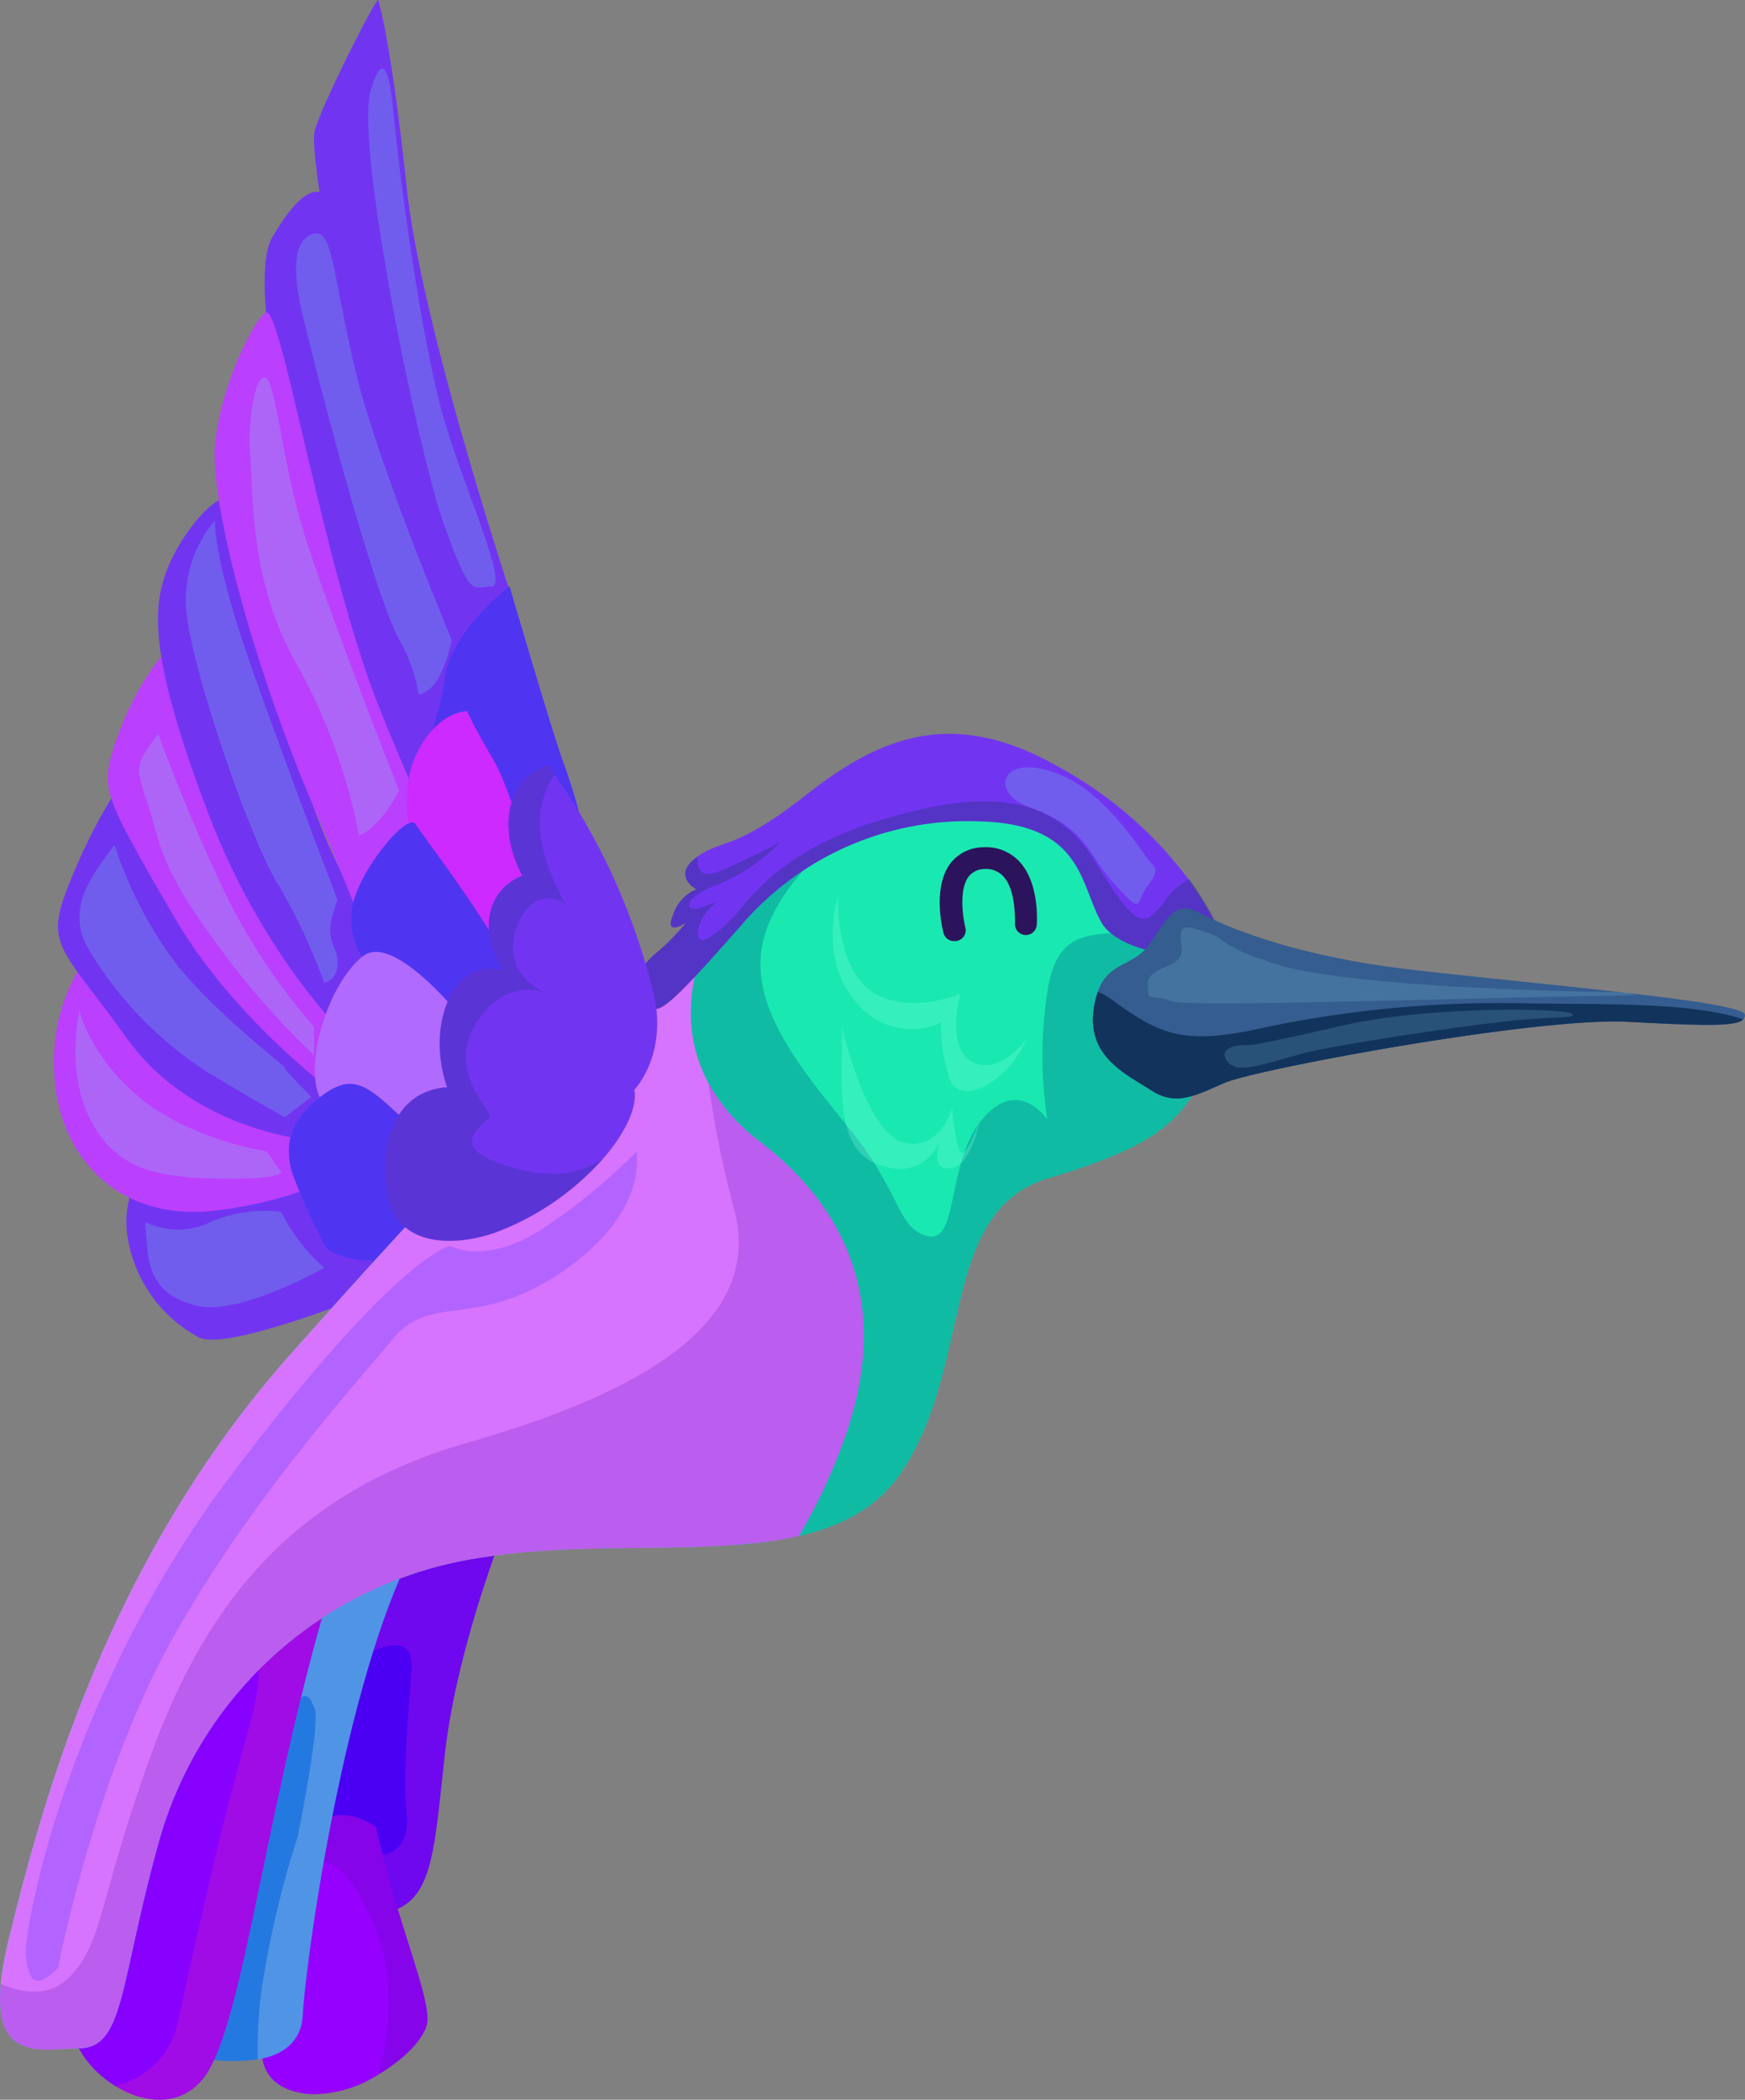 <?xml version="1.0" encoding="UTF-8"?> <svg xmlns="http://www.w3.org/2000/svg" viewBox="0 0 160.37 193"><rect x="0" y="0" width="160.37" height="193" fill="#808080" stroke="none"/><defs><style>.cls-1{fill:#4b00f4;}.cls-2{fill:#ff2ad8;}.cls-17,.cls-2,.cls-22,.cls-24,.cls-25,.cls-26,.cls-4,.cls-6,.cls-8{opacity:0.2;}.cls-3{fill:#9600ff;}.cls-4{fill:#491896;}.cls-5{fill:#2479e0;}.cls-6{fill:#fff;}.cls-7{fill:#80f;}.cls-8{fill:#ff3f80;}.cls-9{fill:#7135f2;}.cls-10{fill:#bb3fff;}.cls-11{fill:#4f35f2;}.cls-12{fill:#cc2aff;}.cls-13{fill:#b16aff;}.cls-14{fill:#1ae8b1;}.cls-15{fill:#007991;opacity:0.4;}.cls-16{fill:#d674ff;}.cls-17{fill:#5100aa;}.cls-18,.cls-21{fill:#12335c;}.cls-18,.cls-23{opacity:0.3;}.cls-19{fill:#2b145c;}.cls-20{fill:#355d8f;}.cls-22{fill:#85cee8;}.cls-23,.cls-25{fill:#76ffdb;}.cls-24{fill:#2c1fff;}.cls-26{fill:#063267;}</style></defs><g id="Слой_2" data-name="Слой 2"><g id="OBJECTS"><path class="cls-1" d="M48.36,135.46s-.17.38-.47,1.08c-1.44,3.47-5.87,14.69-7,24.63-1.15,10.34-1.09,14.5-7,14.88a20.74,20.74,0,0,1-3.18-.08c-9.17-.84-3.48-19.5,1.37-29.93.67-1.44,1.33-2.78,2-4l0-.08c.24-.47.47-.92.7-1.35,3.59-6.64,6.52-9.67,9.3-9.53C47.54,131.25,48.36,135.46,48.36,135.46Z"></path><path class="cls-2" d="M47.89,136.54c-1.44,3.47-5.87,14.69-7,24.63-1.15,10.34-1.09,14.5-7,14.88-1.25-2.73-.39-7.26-.39-7.26s.88,0,1.05,1.13,3.19.48,2.83-3.09.12-9.31.44-13.25-3.4-2.21-6.94,0c0,0,1.52-7.7,3.16-11.54l0-.08a8.6,8.6,0,0,1,.67-1.3l0,0c1.88-2.82,5-3.59,11.22-4.09A8.82,8.82,0,0,1,47.89,136.54Z"></path><path class="cls-3" d="M39.28,185.77c-.1,1.4-2,3.42-4.45,4.88a11.3,11.3,0,0,1-6.22,1.84c-4.41-.33-5.2-3.19-4.22-6.72s1.83-15.3,4.38-17.82a3.56,3.56,0,0,1,.71-.56c2.4-1.52,5.08.56,5.08.56C36.28,176,39.47,183.25,39.28,185.77Z"></path><path class="cls-4" d="M39.28,185.77c-.1,1.4-2,3.42-4.45,4.88,1-4.06,1.35-8.74-.07-12.63-1.81-4.94-4.43-8.64-7.08-6a3.45,3.45,0,0,0-.3.34l2.1-5c2.4-1.52,5.08.56,5.08.56C36.28,176,39.47,183.25,39.28,185.77Z"></path><path class="cls-5" d="M40.25,138.81a24,24,0,0,0-2.43,3.95c-6.24,12.38-9.69,37.21-10,42.45-.14,2.62-2,3.72-4.13,4.08a16.32,16.32,0,0,1-6.3-.37c-1.15-.34.08-17.16,2.36-23A158.86,158.86,0,0,1,27.84,150a94.44,94.44,0,0,1,5.64-9,7.51,7.51,0,0,1,1.08-1.21A6.63,6.63,0,0,1,40.25,138.81Z"></path><path class="cls-6" d="M37.82,142.76c-6.24,12.38-9.69,37.21-10,42.45-.14,2.62-2,3.72-4.13,4.08a43.83,43.83,0,0,1,.31-6.15,89.7,89.7,0,0,1,3.36-14.32s2.13-10.42,1.55-11.8-1-2.17-3.09,1.75c0,0,.77-4.41,2-8.75,1-3.56,2.33-7.08,3.81-8.06a7.52,7.52,0,0,1,1.83-.93C35.6,140.31,36.87,141.37,37.82,142.76Z"></path><path class="cls-7" d="M32.09,140.66c-.46,1.35-.9,2.7-1.32,4.06-6.33,20.47-8.31,41.32-12,46.21-2.12,2.79-5.53,2.45-8.21.79-2.33-1.45-4.11-3.9-4-6.17.17-4.88,8.26-23,10.92-28.82S32.09,140.66,32.09,140.66Z"></path><path class="cls-8" d="M30.77,144.72c-6.33,20.47-8.31,41.32-12,46.21-2.12,2.79-5.53,2.45-8.21.79a7.56,7.56,0,0,0,5.72-5.58c1.26-5.74,3.63-16.74,6.31-26.28s.19-7.22-1.68-5.46c0,0,4.87-8.38,7.13-9.38A4.66,4.66,0,0,1,30.77,144.72Z"></path><path class="cls-9" d="M38.29,74l5.65-12.12s-10-26.41-11.67-37.63S26.83,18.79,25,21.84s.12,16.7,5,30.24S38.29,74,38.29,74Z"></path><path class="cls-9" d="M45,62.69,47.72,57S38.81,30.62,37.39,17.33,34.88.38,34.76,0s-5.2,9.63-5.83,12,3.2,22.71,7.71,36S45,62.69,45,62.69Z"></path><path class="cls-9" d="M37.39,117.57s-16.17,6.82-19.1,5.36a12.71,12.71,0,0,1-6.58-9.3A8.94,8.94,0,0,1,13.37,107s7.11,1.09,11,.79,6.28-1,9.09,1.52S37.39,117.57,37.39,117.57Z"></path><path class="cls-10" d="M34.76,106.23A37.69,37.69,0,0,1,19,111.35c-8.66.61-13.66-5.49-14-12.56A16.82,16.82,0,0,1,8.29,87.5s7,8,14.39,10.43A28.15,28.15,0,0,1,34.76,106.23Z"></path><path class="cls-9" d="M29.64,104.93s-11.49-.46-18-9.52S3.9,87,6.83,80.08s5.49-9.55,5.49-9.55,4.27,12.63,9.51,18.86a112.39,112.39,0,0,0,12.3,12.08Z"></path><path class="cls-10" d="M34.76,103.42S22.68,95.74,16,84.27,9.31,72.47,10.49,68.6s3.9-8.35,5.61-9.45,2.32,8.91,7.44,18.66,11.09,15,11.7,17.6S37.09,103,34.76,103.42Z"></path><path class="cls-9" d="M33.54,97s-8.9-7.72-14.39-22.21S14,55.86,15.37,52.32,20,45.2,21.1,45.83,26,71.52,32.27,81.74s5.93,11.19,5.12,13S33.54,97,33.54,97Z"></path><path class="cls-10" d="M39.77,87.08c-1.1,2.56-3.55,2.2-5,.43s-.39-.31-6-13.48-9.55-28.17-9-33.29,3.19-10.73,4.6-12,5.25,23.32,10.59,36.58,7.4,15.43,7.15,18.33S39.77,87.08,39.77,87.08Z"></path><path class="cls-11" d="M53.66,78.81c.49-1.61-1-6.36-1.95-8.92s-4.88-16-4.88-16-5.49,4.15-6,8.66-2.43,4.68.49,9.41,6.54,11.2,7.9,11.68S53.66,78.81,53.66,78.81Z"></path><path class="cls-12" d="M46.76,92.2c1.48.65,2.75-.38,3.61-2.81s-3-16.09-5-19.5-2.44-4.52-2.44-4.52-2.44-.09-4.39,3.43-1.33,8.65,1.23,12.43S44.25,91.1,46.76,92.2Z"></path><path class="cls-11" d="M43.05,95.25c2.56,1.1,3.63-3.77,3.71-5.86s-7.85-12.52-8.59-13.65-5.49,4.57-5.85,8,1.58,5.09,3.41,7S43.05,95.25,43.05,95.25Z"></path><path class="cls-13" d="M39.52,104.52c2.62-1.29,3.48-2.93,4.42-5.49s0-3.63,0-3.63S36.5,85.34,33.31,87.92s-5.38,9.89-3.92,12.94S36.89,105.81,39.52,104.52Z"></path><path class="cls-11" d="M30,114.76c2.68,1.71,7.37,1.58,11.06-1.28s1.62-5.3-2.77-9.45-5.61-5.73-8.9-3.17-3.05,5-2.56,6.89A57.35,57.35,0,0,0,30,114.76Z"></path><path class="cls-14" d="M111.7,93.46c-1,9.26-5.24,11.79-15.36,14.84s-6.83,17.19-13.54,27.07c-2.18,3.22-5.45,4.91-9.38,5.81a40.77,40.77,0,0,1-7,.89h0c-6.89.39-14.79-.1-22.27,1.1A36.2,36.2,0,0,0,14.6,169.27c-3.63,13-3.14,18.91-7.29,19s-9.39,1.63-6.46-10.22,8.78-34.29,25.73-53.44c11.45-12.92,26.9-29.48,38.09-40,.83-.78,1.64-1.52,2.42-2.23,1.72-1.57,3.31-3,4.73-4.11A29.36,29.36,0,0,1,77,74.75c7.68-3.64,19.87-4.13,23.77,1.23,2.86,3.93,7.8,7.7,10,12.2A9.58,9.58,0,0,1,111.7,93.46Z"></path><path class="cls-15" d="M111.7,93.46c-1,9.26-5.24,11.79-15.36,14.84s-6.83,17.19-13.54,27.07c-2.18,3.22-5.45,4.91-9.38,5.81a40.77,40.77,0,0,1-7,.89,44.45,44.45,0,0,1,2.1-7.43c1.62-5.24,2.62-17.74-3-27.68s-5.13-11.82-2-20.06a11.49,11.49,0,0,1,1.16-2.26,21.66,21.66,0,0,1,7.15-6.34A41.08,41.08,0,0,1,80,74.65c-.47.3-7.92,5.19-9.74,11.37C68.38,92.4,74,98.64,78.38,104.14s4.13,8.88,6.93,9.49,1.7-6.86,4.94-10.73,5.77-.31,6,0a38.46,38.46,0,0,1,0-11.72c1-6.73,5-4.76,9.24-5.9a20.76,20.76,0,0,1,5.19,2.92A9.58,9.58,0,0,1,111.7,93.46Z"></path><path class="cls-16" d="M77.66,132.08a50.78,50.78,0,0,1-4.24,9.1c-8.12,1.87-19.09.36-29.28,2A36.2,36.2,0,0,0,14.6,169.27c-3.63,13-3.14,18.91-7.29,19-3.55.1-7.91,1.23-7.24-5.91a29.62,29.62,0,0,1,.78-4.31c2.93-11.85,8.78-34.29,25.73-53.44,12.3-13.88,29.21-32,40.51-42.23-4.28,6.59-4.48,12.47-2,17.14a17,17,0,0,0,4.71,5.38C77.66,110.91,82,119.75,77.66,132.08Z"></path><path class="cls-17" d="M77.66,132.08a50.78,50.78,0,0,1-4.24,9.1c-8.12,1.87-19.09.36-29.28,2A36.2,36.2,0,0,0,14.6,169.27c-3.63,13-3.14,18.91-7.29,19-3.55.1-7.91,1.23-7.24-5.91,1.67.72,4.46,1.4,6.42-.75,3-3.26,2.39-6.12,7-19.24s12-24.76,29.46-29.76S69.88,121,67.54,111.39a94.73,94.73,0,0,1-2.43-11.84,17,17,0,0,0,4.71,5.38C77.66,110.91,82,119.75,77.66,132.08Z"></path><path class="cls-9" d="M101.22,84.77c-2-3.54-1.71-9-11.1-9.27a27.37,27.37,0,0,0-22.07,9.63c-5.37,6.1-7.2,7.93-8,7.56s-2.81-2.31,0-4.88a21.71,21.71,0,0,0,3-3c-.18.11-2,1.27-1.21-.67A3.76,3.76,0,0,1,64,81.74s-2.31-1.2,0-2.93l.09-.06c2.26-1.64,3.42-.52,10-5.69s13.29-8.17,23-2.68a37,37,0,0,1,12.14,10.45,30.92,30.92,0,0,1,2.42,3.94C114.05,89.09,103.17,88.3,101.22,84.77Z"></path><path class="cls-18" d="M101.22,84.77c-2-3.54-1.71-9-11.1-9.27a27.37,27.37,0,0,0-22.07,9.63c-5.37,6.1-7.2,7.93-8,7.56s-2.81-2.31,0-4.88a21.71,21.71,0,0,0,3-3c-.18.11-2,1.27-1.21-.67A3.76,3.76,0,0,1,64,81.74s-2.31-1.2,0-2.93l.09-.06c-.08,1.53.7,1.87,2,1.33,2.62-1.06,5.62-2.68,5.62-2.68a16.36,16.36,0,0,1-5.62,3.85c-3.13,1.13-3.32,2.47-2,2.25a9.91,9.91,0,0,0,2.15-.81,4.32,4.32,0,0,0-2.1,2.81c-.27,2.27,2.45-.36,3.4-1.36s3.83-5.72,12.7-8.54,16.12-3.24,20.19,3.28,4.58,6.54,6.57,4a5.94,5.94,0,0,1,2.32-2.07,30.92,30.92,0,0,1,2.42,3.94C114.05,89.09,103.17,88.3,101.22,84.77Z"></path><path class="cls-19" d="M87.71,86.5a1,1,0,0,1-1-.74c-.11-.42-1-4.13.59-6.34a3.83,3.83,0,0,1,3-1.54,4.2,4.2,0,0,1,3.28,1.2c2,2,1.71,5.77,1.7,5.93a1,1,0,1,1-2-.14c0-.84,0-3.27-1.14-4.39a2.17,2.17,0,0,0-1.74-.6A1.85,1.85,0,0,0,89,80.6c-.9,1.23-.49,3.83-.28,4.65A1,1,0,0,1,88,86.47,1.07,1.07,0,0,1,87.71,86.5Z"></path><path class="cls-9" d="M58.29,100.18s.6,1.82-2.08,5.36c-.24.32-.5.64-.78.95a24.86,24.86,0,0,1-10.07,6.86c-3.66,1.22-7.68,1-9.15-1.83s-1.58-11.1,4.88-11.59c-2-5.73.61-12.07,5.12-10.73-2.92-5.12-.21-8,1.79-8.7-2.4-4.59-1.3-9,2.36-10.2.21.3.42.6.61.89a59.54,59.54,0,0,1,8.9,19.35C61.67,96.69,58.29,100.18,58.29,100.18Z"></path><path class="cls-20" d="M160.36,93.25a.51.51,0,0,1-.15.44c-.63.67-3.5.61-10.63.23-8.41-.44-34.25,4.38-37.06,5.62s-4.49,2.13-6.74.67-5.91-3.07-5.27-7.47a8,8,0,0,1,.38-1.58c1-2.85,3.32-2.28,4.78-4.42,1.69-2.47,2.36-3.93,4.38-2.92,1.78.89,6.69,3.34,16.23,4.84,1.3.2,2.68.39,4.15.55,8.89,1,20.51,2.07,26.31,3h0C159,92.6,160.33,92.94,160.36,93.25Z"></path><path class="cls-21" d="M160.22,93.69c-.64.67-3.5.61-10.64.23-8.4-.44-34.25,4.38-37.06,5.62s-4.48,2.13-6.73.67-5.92-3.07-5.27-7.47a8,8,0,0,1,.37-1.58,6.71,6.71,0,0,1,1.75,1.07c4.15,2.93,6.29,3.83,13.36,2.26a105.31,105.31,0,0,1,24.6-2.26C148,92.32,155.5,92.15,160.22,93.69Z"></path><path class="cls-22" d="M150.4,91.48c-13.54.15-41,1.16-42.67.55-2.07-.75-2.24.23-2.24-1.58s3.44-1.29,3.1-3.43.17-2.15,3.16-1a12.22,12.22,0,0,0,4.4,2.19c6.06,2.78,33.27,3,33.27,3S149.8,91.3,150.4,91.48Z"></path><path class="cls-22" d="M114.73,96.06c-1.62-.12-2.81.58-1.83,1.63s3.65,0,6.67-.82,14.19-2.48,18.89-3,6.53-.21,6-.7-13.06-.77-21.21,1.12S114.73,96.06,114.73,96.06Z"></path><path class="cls-23" d="M86.2,105.25a4.31,4.31,0,0,0,.31-.68s-1.25,2.92.75,2.83S90,103.07,90,103.07s-1.36,4-1.86,2.62a17.16,17.16,0,0,1-.62-3.87S86.38,105.87,83,105s-5.63-10.59-5.63-10.59c.13,5.31-.87,11.19,3.5,12.69,3.2,1.09,4.73-.75,5.32-1.82"></path><path class="cls-23" d="M94.35,95.49c-1.72,4-5.95,6.18-7,3.86A14.4,14.4,0,0,1,86.48,94a6.47,6.47,0,0,1-7.72-1.79c-3.63-4-1.75-9.82-1.75-9.82s-.25,6.52,3.12,8.75,8.13.2,8.13.2-1.38,5,1.12,6.28S94.35,95.49,94.35,95.49Z"></path><path class="cls-24" d="M5.33,180.89c-2.21,2.2-2.7,1-2.95-1.12s3.63-24.08,19-44.36,20-20.89,20-20.89,3.46,2,9.11-2a53.68,53.68,0,0,0,8-6.66s1.22,5.53-6.78,11-12,1.87-15.64,6.25-13.49,15.25-20.49,28S5.33,180.89,5.33,180.89Z"></path><path class="cls-18" d="M67.53,82c-.12.07-.61.35-1.22.66A8.19,8.19,0,0,1,67.53,82Z"></path><path class="cls-25" d="M105.51,79c-3.06-4.4-6-7.58-9.88-8.35s-4.28,2.38-1.12,3.5c5.46,1.95,5.35,4.34,8,7.21s1.75,1.61,3,0S106,79.68,105.51,79Z"></path><path class="cls-25" d="M34.13,8.18c-1.67,4.17,4.17,33,6.67,40s2.63,5.73,4.33,5.73S42.8,45.35,40.8,38.52s-4-21.42-4.68-28.5S34.13,8.18,34.13,8.18Z"></path><path class="cls-25" d="M41.52,58.83s-7-16.57-9-25.34-2-12.47-3.7-12-2.06,2.95-1.06,7.23,6.38,25.4,8.94,30.08,1,5.64,2.56,4.69S41.52,58.83,41.52,58.83Z"></path><path class="cls-25" d="M33,76.8c2-.78,3.68-4.12,3.68-4.12S28.85,53,27.24,46.52s-2-11.67-2.91-11.84S22.71,39,23,42s-.15,11.32,4.24,19A53.05,53.05,0,0,1,33,76.8Z"></path><path class="cls-25" d="M29.79,90.32c1.78-.41,1.1-2.82,1.1-2.82a4.37,4.37,0,0,1-.4-3.15L31,82.68s-4.55-11.84-8-21.67-3.25-13.16-3.25-13.16a11.29,11.29,0,0,0-2.56,8.83c.67,5.5,5.86,20.63,8.35,24.57A53.68,53.68,0,0,1,29.79,90.32Z"></path><path class="cls-25" d="M14.53,67.43c-2.21,3.1-2.09,2.95-.91,6.6s1,5.48,6.07,12.4A74.3,74.3,0,0,0,28.86,97V94.38A55.82,55.82,0,0,1,20.65,82C17.13,74.68,14.53,67.43,14.53,67.43Z"></path><path class="cls-25" d="M10.53,77.68C7.8,81.18,6.13,84,8.29,87.5a34.57,34.57,0,0,0,11,11.18c5,3,6.89,4,6.89,4l2.43-1.86s-2.72-2.72-2.43-2.68-6.05-4.67-9.88-9.4A37.31,37.31,0,0,1,10.53,77.68Z"></path><path class="cls-25" d="M7.3,92.84c-1.17,6.34.63,10.69,3.23,13s6.6,2.5,10.93,2.5,4.38-.61,4.38-.61l-1.33-1.89s-7.07-1.09-11.73-5S7.3,92.84,7.3,92.84Z"></path><path class="cls-25" d="M25.84,111.39a16.82,16.82,0,0,0,3.95,5.13S22,121,18,120s-4.33-3.67-4.5-5.67l-.16-2a6.9,6.9,0,0,0,6,0A12.58,12.58,0,0,1,25.84,111.39Z"></path><path class="cls-26" d="M55.43,106.49a24.86,24.86,0,0,1-10.07,6.86c-3.66,1.22-7.68,1-9.15-1.83s-1.58-11.1,4.88-11.59c-2-5.73.61-12.07,5.12-10.73-2.92-5.12-.21-8,1.79-8.7-2.4-4.59-1.3-9,2.36-10.2.21.3.42.6.61.89a7.84,7.84,0,0,0-1.1,2.46c-1.14,4.18,2,9.16,2.11,9.42-.21-.14-3-1.89-4.5,2.19-1.39,3.82,1.92,5.7,2.6,6-.66-.24-3.84-1.15-6.3,2.78C41,98.5,45.2,102,45,102.64s-4.8,2.88,2.48,4.77C50.53,108.2,53.18,108.07,55.43,106.49Z"></path></g></g></svg> 